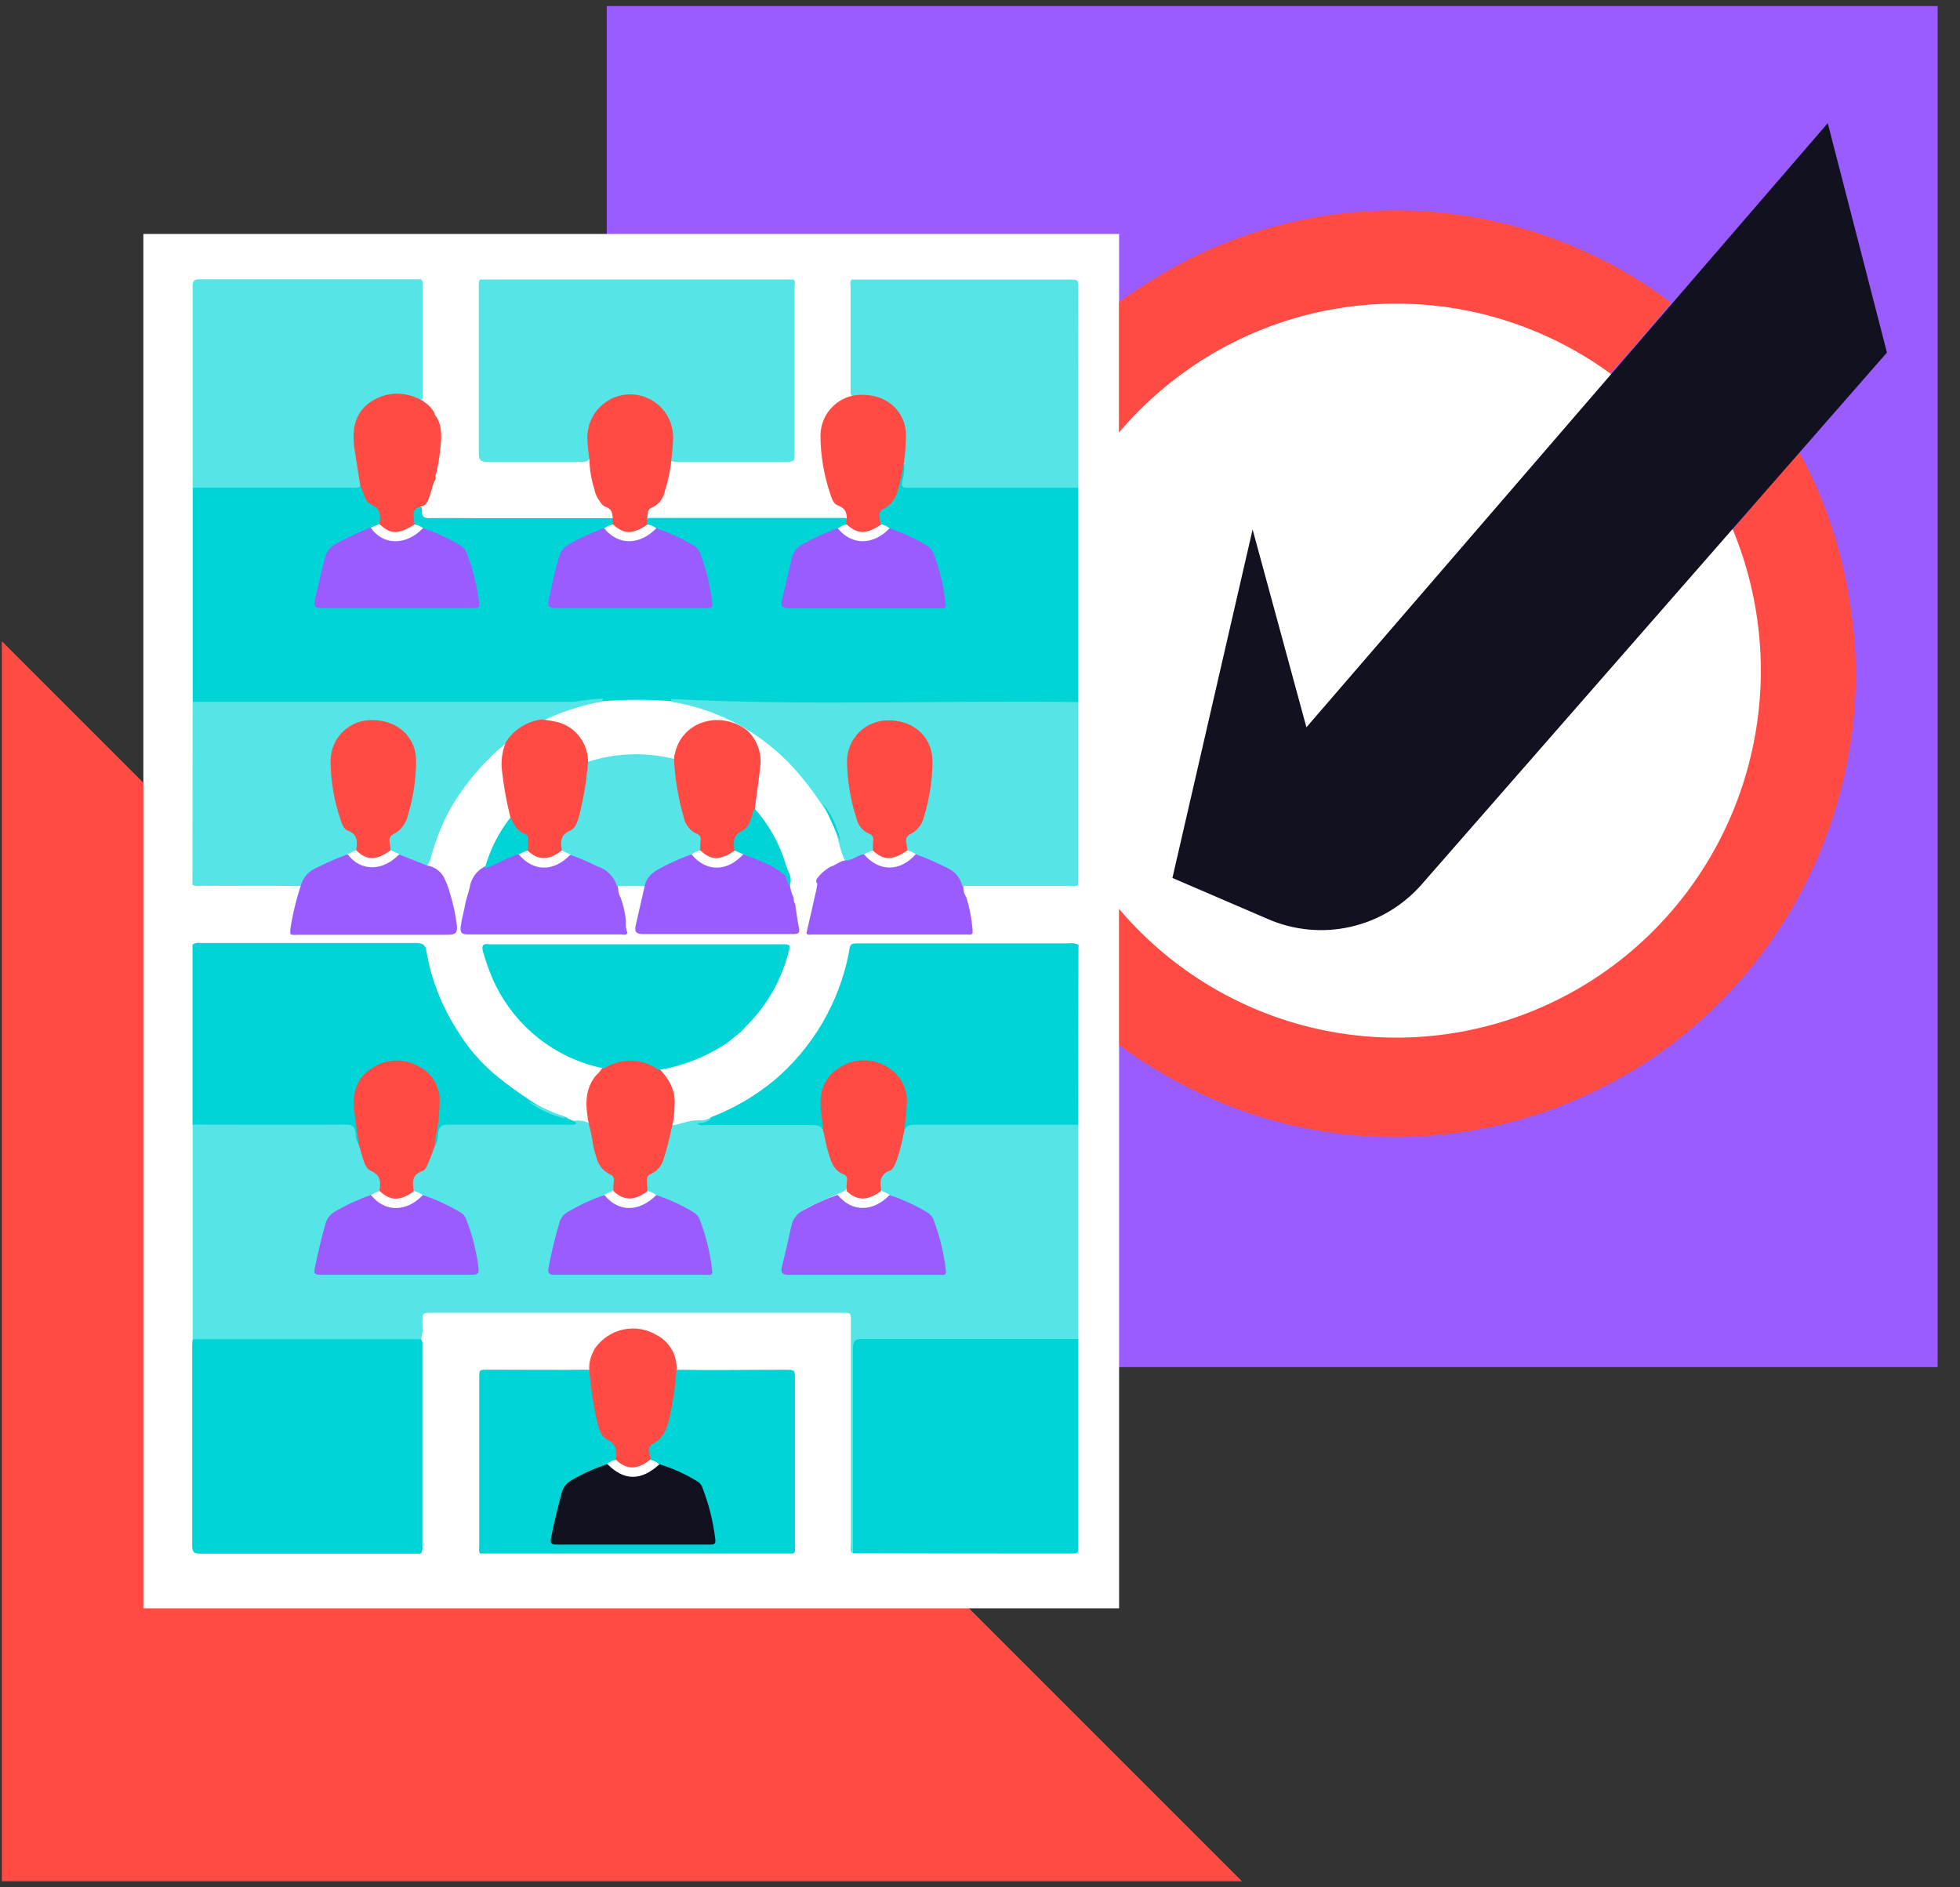<svg width="81" height="78" viewBox="0 0 81 78" fill="none" xmlns="http://www.w3.org/2000/svg">
<rect x="0" y="0" width="81" height="78" fill="#333333" stroke="none"/>
<rect x="25.076" y="0.25" width="55" height="56.25" fill="#9B5CFF"/>
<path d="M0.076 77.75H51.326L0.076 26.5V77.75Z" fill="#FF4B44"/>
<path d="M46.248 9.669H5.925V66.469H46.248V9.669Z" fill="white"/>
<path d="M44.559 20.155V27.309C44.559 27.878 44.559 28.447 44.559 29.015C44.5 29.062 44.432 29.095 44.359 29.113C44.286 29.131 44.21 29.134 44.136 29.12C39.157 29.12 34.176 29.12 29.194 29.12C28.715 29.12 28.246 28.977 27.764 28.983C26.809 28.902 25.849 28.902 24.895 28.983C24.359 28.983 23.824 29.126 23.27 29.123H8.547C8.349 29.123 8.134 29.172 7.963 29.018C7.963 27.268 7.963 25.517 7.963 23.767C7.963 22.563 7.963 21.36 7.963 20.158C8.113 20.018 8.303 20.055 8.48 20.055C10.592 20.055 12.701 20.055 14.811 20.055C15.003 20.055 15.052 20.209 15.102 20.344C15.19 20.585 15.36 20.786 15.582 20.913C15.887 21.082 15.828 21.368 15.764 21.646C15.667 21.794 15.496 21.821 15.354 21.878C14.912 22.096 14.455 22.279 14.016 22.511C13.898 22.564 13.793 22.642 13.708 22.74C13.623 22.837 13.56 22.953 13.523 23.077C13.373 23.616 13.229 24.18 13.108 24.738C13.06 24.964 13.127 25.055 13.36 25.053C15.373 25.053 17.384 25.053 19.394 25.053C19.645 25.053 19.709 24.94 19.661 24.71C19.571 24.136 19.428 23.571 19.236 23.023C19.197 22.911 19.135 22.808 19.055 22.721C18.975 22.634 18.878 22.564 18.77 22.516C18.346 22.287 17.907 22.084 17.458 21.91C17.32 21.863 17.191 21.79 17.081 21.694C17.01 21.55 16.978 21.389 16.99 21.228C17.006 20.98 17.177 20.88 17.418 20.958C17.434 21.011 17.442 21.065 17.439 21.12C17.423 21.341 17.514 21.417 17.739 21.414C18.403 21.4 19.078 21.414 19.731 21.414C21.583 21.414 23.436 21.414 25.288 21.414C25.393 21.436 25.393 21.516 25.39 21.597C25.312 21.802 25.098 21.808 24.951 21.907C24.531 22.093 24.105 22.268 23.695 22.481C23.551 22.552 23.424 22.654 23.323 22.781C23.223 22.907 23.151 23.054 23.114 23.212C22.986 23.7 22.866 24.193 22.772 24.689C22.716 24.985 22.772 25.042 23.058 25.042C25.039 25.042 27.02 25.042 29.001 25.042C29.245 25.042 29.325 24.942 29.29 24.705C29.205 24.14 29.07 23.585 28.886 23.045C28.846 22.927 28.783 22.819 28.701 22.726C28.619 22.633 28.519 22.558 28.407 22.506C27.979 22.285 27.534 22.096 27.092 21.902C26.964 21.829 26.806 21.81 26.718 21.675C26.688 21.573 26.677 21.473 26.793 21.406C29.502 21.406 32.211 21.406 34.92 21.406C35.027 21.425 35.029 21.506 35.027 21.589C34.955 21.797 34.746 21.816 34.588 21.902C34.123 22.092 33.668 22.307 33.225 22.546C33.112 22.607 33.013 22.691 32.934 22.794C32.856 22.897 32.801 23.015 32.773 23.142C32.652 23.635 32.505 24.12 32.43 24.622C32.361 25.002 32.382 25.034 32.762 25.034H37.254C37.725 25.034 38.194 25.034 38.665 25.034C38.89 25.034 38.973 24.956 38.932 24.724C38.858 24.125 38.709 23.539 38.491 22.977C38.405 22.766 38.244 22.595 38.038 22.497C37.613 22.274 37.174 22.077 36.727 21.894C36.593 21.845 36.467 21.776 36.355 21.689C36.221 21.198 36.264 21.058 36.652 20.77C36.844 20.598 36.977 20.37 37.032 20.117C37.115 19.861 37.144 19.595 37.209 19.336C37.23 19.252 37.235 19.09 37.399 19.22C37.446 19.364 37.45 19.518 37.412 19.665C37.367 20.002 37.391 20.031 37.739 20.037C37.921 20.037 38.1 20.037 38.274 20.037H44.005C44.217 20.055 44.404 20.018 44.559 20.155Z" fill="#00D4D6"/>
<path d="M44.559 46.484V53.762C44.559 54.288 44.559 54.814 44.559 55.342C44.393 55.487 44.192 55.444 44.005 55.444H35.923C35.358 55.444 35.358 55.444 35.358 56.008C35.358 58.55 35.358 61.091 35.358 63.63C35.358 63.819 35.401 64.021 35.254 64.186C35.238 64.188 35.222 64.188 35.206 64.186C35.118 64.083 35.163 63.959 35.163 63.846C35.163 60.764 35.163 57.683 35.163 54.603C35.163 54.261 35.163 54.258 34.812 54.258H17.827C17.46 54.258 17.466 54.258 17.455 54.636C17.483 54.871 17.468 55.109 17.41 55.339C17.281 55.42 17.129 55.452 16.979 55.431H8.383C8.309 55.444 8.234 55.443 8.161 55.425C8.088 55.407 8.02 55.374 7.96 55.328C7.96 53.531 7.96 51.734 7.96 49.938C7.96 48.778 7.96 47.617 7.96 46.458C8.015 46.414 8.079 46.383 8.146 46.365C8.214 46.347 8.285 46.344 8.354 46.355H14.211C14.639 46.355 14.698 46.414 14.789 46.835C14.81 46.95 14.841 47.064 14.88 47.175C14.974 47.39 15.022 47.622 15.107 47.84C15.165 48.049 15.295 48.23 15.474 48.35C15.617 48.421 15.727 48.545 15.78 48.696C15.834 48.846 15.828 49.012 15.763 49.158C15.656 49.318 15.466 49.339 15.316 49.428C14.896 49.617 14.47 49.792 14.063 50.008C13.924 50.076 13.801 50.174 13.703 50.295C13.605 50.416 13.534 50.557 13.496 50.708C13.36 51.218 13.228 51.73 13.127 52.248C13.081 52.46 13.127 52.571 13.365 52.568C15.364 52.568 17.364 52.568 19.361 52.568C19.648 52.568 19.704 52.498 19.661 52.21C19.577 51.613 19.426 51.028 19.209 50.466C19.129 50.275 18.979 50.123 18.791 50.04C18.365 49.811 17.921 49.63 17.482 49.433C17.332 49.347 17.145 49.323 17.035 49.164C16.964 49.019 16.952 48.851 17.002 48.698C17.052 48.544 17.16 48.416 17.303 48.342C17.538 48.171 17.702 47.918 17.763 47.633C17.803 47.499 17.849 47.368 17.902 47.239C17.946 47.107 17.978 46.971 17.999 46.832C18.063 46.42 18.138 46.35 18.566 46.347C19.474 46.347 20.381 46.347 21.291 46.347C22.017 46.347 22.745 46.347 23.47 46.347C23.567 46.355 23.664 46.345 23.757 46.317C23.945 46.296 24.136 46.323 24.311 46.396C24.479 46.501 24.474 46.687 24.506 46.851C24.554 47.179 24.628 47.503 24.728 47.819C24.787 48.027 24.918 48.207 25.098 48.326C25.24 48.397 25.35 48.521 25.404 48.671C25.459 48.821 25.455 48.987 25.392 49.134C25.291 49.301 25.098 49.32 24.951 49.404C24.53 49.59 24.102 49.76 23.698 49.978C23.554 50.05 23.428 50.153 23.328 50.279C23.229 50.405 23.157 50.552 23.119 50.708C22.988 51.197 22.873 51.69 22.777 52.185C22.721 52.479 22.777 52.539 23.061 52.539C25.047 52.539 27.036 52.539 29.022 52.539C29.247 52.539 29.335 52.458 29.29 52.229C29.209 51.653 29.071 51.087 28.88 50.538C28.84 50.421 28.777 50.313 28.695 50.221C28.612 50.128 28.513 50.053 28.401 49.999C27.976 49.776 27.537 49.576 27.092 49.393C26.956 49.318 26.784 49.296 26.699 49.14C26.57 48.765 26.584 48.458 27.009 48.269C27.172 48.16 27.285 47.992 27.325 47.8C27.429 47.485 27.507 47.163 27.558 46.835C27.582 46.711 27.59 46.565 27.724 46.509C28.109 46.487 28.463 46.282 28.856 46.301C29.485 46.334 30.112 46.301 30.73 46.301C31.667 46.301 32.604 46.301 33.544 46.301C33.784 46.301 33.996 46.336 34.052 46.625C34.194 46.983 34.21 47.377 34.349 47.738C34.408 47.955 34.539 48.146 34.721 48.277C34.864 48.353 34.973 48.48 35.026 48.634C35.079 48.788 35.071 48.956 35.005 49.105C34.903 49.269 34.711 49.288 34.566 49.374C34.143 49.56 33.715 49.727 33.311 49.946C33.166 50.016 33.038 50.119 32.939 50.246C32.84 50.374 32.771 50.523 32.738 50.681C32.628 51.164 32.492 51.641 32.406 52.129C32.35 52.468 32.374 52.506 32.719 52.506H37.851C38.118 52.506 38.407 52.506 38.686 52.506C38.884 52.506 38.954 52.423 38.927 52.237C38.852 51.605 38.696 50.985 38.464 50.393C38.367 50.186 38.193 50.025 37.979 49.946C37.57 49.735 37.15 49.545 36.721 49.377C36.569 49.325 36.434 49.232 36.333 49.107C36.264 48.95 36.259 48.773 36.317 48.611C36.375 48.45 36.493 48.318 36.646 48.242C36.959 48.059 36.991 47.67 37.09 47.347C37.129 47.071 37.198 46.8 37.297 46.538C37.393 46.304 37.599 46.293 37.808 46.291H39.893C41.275 46.291 42.656 46.291 44.037 46.291C44.133 46.281 44.23 46.294 44.32 46.327C44.41 46.361 44.492 46.415 44.559 46.484Z" fill="#56E5E6"/>
<path d="M71.508 22.012C72.445 20.896 73.382 19.783 74.372 18.71C75.405 20.602 76.101 22.661 76.431 24.794C76.616 25.855 76.706 26.932 76.698 28.01C76.655 31.906 75.437 35.697 73.205 38.881C71.397 41.481 68.968 43.581 66.141 44.986C63.648 46.237 60.912 46.921 58.127 46.99C55.343 47.06 52.577 46.513 50.026 45.388C48.693 44.796 47.428 44.059 46.254 43.191V37.565L46.599 37.886C46.701 37.945 46.746 38.053 46.824 38.134C47.067 38.349 47.298 38.576 47.517 38.816C47.602 38.934 47.709 39.034 47.833 39.11C48.048 39.237 48.243 39.394 48.414 39.576C48.54 39.643 48.652 39.735 48.743 39.846C49.101 40.132 49.483 40.387 49.884 40.608C50.011 40.65 50.127 40.722 50.221 40.819L50.665 41.056C50.809 41.095 50.943 41.163 51.059 41.255C51.147 41.296 51.254 41.301 51.327 41.393C51.364 41.434 51.409 41.467 51.46 41.488C51.511 41.509 51.566 41.519 51.621 41.517C51.897 41.609 52.166 41.722 52.424 41.856C52.52 41.922 52.632 41.958 52.748 41.962C53.109 42.08 53.481 42.172 53.843 42.293C54.022 42.31 54.196 42.36 54.357 42.441C54.429 42.509 54.517 42.49 54.603 42.487C55.501 42.645 56.407 42.747 57.318 42.794H58.091C58.983 42.749 59.871 42.646 60.749 42.487C60.852 42.495 60.955 42.471 61.044 42.417C61.215 42.365 61.388 42.322 61.563 42.288C61.843 42.183 62.129 42.098 62.42 42.032L62.556 41.945C62.797 41.875 63.019 41.754 63.266 41.697C63.41 41.613 63.565 41.548 63.726 41.503L64.098 41.309C64.272 41.214 64.45 41.13 64.634 41.056L64.867 40.91L65.196 40.732C65.298 40.644 65.416 40.577 65.544 40.536L65.643 40.452L66.213 40.075L66.481 39.875C66.582 39.829 66.644 39.719 66.748 39.695L67.048 39.425C67.195 39.342 67.286 39.185 67.439 39.104L67.495 39.048C67.659 38.932 67.779 38.778 67.94 38.651L68.073 38.517C68.18 38.366 68.314 38.237 68.47 38.139C68.579 37.929 68.794 37.808 68.919 37.6L68.978 37.541C69.064 37.393 69.211 37.296 69.299 37.15L69.361 37.077C69.487 36.94 69.567 36.77 69.69 36.63L69.878 36.376C69.974 36.25 70.063 36.119 70.145 35.983L70.413 35.592C70.496 35.498 70.528 35.371 70.603 35.274C70.71 35.077 70.817 34.883 70.927 34.689C70.978 34.608 70.978 34.498 71.064 34.436C71.088 34.34 71.127 34.249 71.181 34.166L71.248 34.026C71.305 33.948 71.31 33.845 71.379 33.778C71.471 33.492 71.577 33.211 71.698 32.937C71.718 32.808 71.766 32.685 71.837 32.576C71.955 32.134 72.105 31.697 72.217 31.252C72.217 31.15 72.199 31.039 72.284 30.956C72.468 30.008 72.591 29.049 72.651 28.085V27.306C72.592 26.343 72.469 25.385 72.284 24.438C72.201 24.352 72.223 24.241 72.217 24.139C72.094 23.689 71.95 23.247 71.826 22.791C71.76 22.688 71.716 22.571 71.698 22.449C71.658 22.317 71.495 22.195 71.508 22.012Z" fill="#FF4B44"/>
<path d="M69.058 12.513C68.218 13.532 67.361 14.532 66.475 15.511C66.395 15.511 66.341 15.47 66.282 15.43L66.015 15.238C65.924 15.149 65.795 15.123 65.699 15.042L65.509 14.915C65.415 14.826 65.276 14.807 65.19 14.707C65.081 14.651 64.971 14.589 64.861 14.527L64.727 14.457C64.62 14.354 64.46 14.33 64.35 14.246C64.263 14.201 64.174 14.162 64.082 14.131L63.683 13.934C63.592 13.864 63.466 13.866 63.378 13.794L63.049 13.678L62.901 13.608C62.776 13.57 62.653 13.526 62.532 13.476C62.465 13.457 62.385 13.476 62.334 13.414C62.128 13.333 61.903 13.306 61.7 13.211C61.531 13.152 61.352 13.133 61.164 13.085L60.985 13.017C60.883 12.947 60.752 13.036 60.653 12.95C59.781 12.786 58.899 12.683 58.013 12.643H57.24C56.353 12.682 55.47 12.784 54.598 12.947C54.499 13.042 54.362 12.947 54.255 13.017C54.213 13.011 54.171 13.015 54.13 13.027C54.09 13.04 54.053 13.062 54.022 13.09C53.87 13.133 53.72 13.179 53.562 13.209C53.267 13.322 52.957 13.381 52.66 13.478C52.502 13.512 52.352 13.575 52.218 13.664C51.988 13.766 51.753 13.856 51.514 13.934C51.43 13.985 51.34 14.027 51.246 14.058C51.043 14.19 50.826 14.298 50.598 14.381C50.493 14.462 50.377 14.527 50.253 14.575L50.151 14.645C50.042 14.72 49.925 14.784 49.803 14.834L49.506 15.039C49.292 15.197 49.069 15.344 48.84 15.478L48.671 15.618C48.575 15.672 48.508 15.769 48.403 15.805C48.286 15.873 48.183 15.965 48.101 16.074C48.022 16.172 47.932 16.261 47.833 16.338C47.731 16.395 47.644 16.475 47.579 16.573C47.252 16.904 46.926 17.238 46.591 17.565L46.248 17.915V12.478C47.191 11.807 48.18 11.205 49.209 10.678C51.786 9.397 54.617 8.719 57.491 8.694C60.365 8.669 63.208 9.298 65.806 10.535C66.957 11.076 68.047 11.739 69.058 12.513Z" fill="#FF4B44"/>
<path d="M72.769 27.718C72.767 30.96 71.735 34.116 69.823 36.724C67.911 39.332 65.22 41.254 62.143 42.21C59.067 43.165 55.768 43.103 52.729 42.033C49.691 40.963 47.072 38.941 45.258 36.263L45.343 19.05C47.176 16.399 49.801 14.407 52.835 13.363C55.87 12.319 59.157 12.278 62.217 13.245C65.277 14.212 67.95 16.137 69.848 18.741C71.746 21.344 72.769 24.489 72.769 27.718Z" fill="white"/>
<path d="M19.84 11.551H32.786C32.893 11.621 32.84 11.729 32.84 11.821C32.84 14.114 32.84 16.408 32.84 18.705C32.84 19.074 32.84 19.085 32.46 19.085H28.024C27.939 19.094 27.852 19.087 27.77 19.063C27.638 18.977 27.652 18.845 27.673 18.716C27.705 18.46 27.714 18.202 27.7 17.945C27.69 17.697 27.624 17.456 27.509 17.237C27.394 17.018 27.231 16.829 27.034 16.682C26.836 16.535 26.608 16.434 26.367 16.387C26.125 16.34 25.877 16.348 25.639 16.411C24.688 16.68 24.236 17.381 24.364 18.39C24.391 18.613 24.493 18.856 24.282 19.055C24.157 19.092 24.027 19.102 23.899 19.085C22.638 19.085 21.377 19.085 20.113 19.085C19.886 19.085 19.787 19.02 19.787 18.772C19.787 16.424 19.787 14.077 19.787 11.729C19.803 11.672 19.79 11.605 19.84 11.551Z" fill="#56E5E6"/>
<path d="M7.96 55.347H17.397C17.482 55.447 17.456 55.571 17.456 55.687C17.456 58.415 17.456 61.142 17.456 63.868C17.476 63.986 17.454 64.107 17.394 64.21C14.356 64.21 11.315 64.21 8.276 64.21C8.009 64.21 7.942 64.145 7.942 63.876C7.942 61.118 7.942 58.358 7.942 55.598C7.947 55.52 7.947 55.423 7.96 55.347Z" fill="#00D4D6"/>
<path d="M35.252 64.194C35.252 61.372 35.252 58.552 35.252 55.73C35.252 55.415 35.34 55.339 35.645 55.339C38.616 55.339 41.59 55.339 44.565 55.339C44.565 56.911 44.565 58.485 44.565 60.059C44.565 61.353 44.565 62.644 44.565 63.938C44.565 64.081 44.589 64.207 44.364 64.207C41.33 64.207 38.301 64.203 35.278 64.194H35.252Z" fill="#00D4D6"/>
<path d="M14.832 47.32C14.739 47.167 14.692 46.99 14.695 46.811C14.66 46.566 14.558 46.477 14.299 46.477C12.184 46.49 10.072 46.477 7.957 46.477C7.957 43.997 7.957 41.516 7.957 39.034C8.059 38.971 8.18 38.949 8.297 38.972C11.26 38.972 14.225 38.972 17.192 38.972C17.46 38.972 17.583 39.037 17.621 39.312C17.816 40.45 18.235 41.538 18.852 42.511C19.301 43.27 19.88 43.943 20.563 44.498C20.967 44.832 21.395 45.129 21.826 45.423C22.303 45.754 22.829 46.006 23.384 46.169C23.513 46.282 23.706 46.288 23.829 46.414C23.724 46.528 23.588 46.479 23.465 46.479C21.81 46.479 20.159 46.479 18.504 46.479C18.221 46.479 18.127 46.593 18.111 46.846C18.11 47.035 18.062 47.22 17.971 47.385C17.859 47.25 17.91 47.102 17.931 46.954C18.023 46.479 18.075 45.998 18.087 45.514C18.078 45.267 18.014 45.024 17.899 44.805C17.785 44.585 17.623 44.395 17.426 44.246C17.229 44.098 17.001 43.996 16.759 43.949C16.518 43.901 16.269 43.908 16.031 43.97C15.051 44.239 14.607 44.935 14.748 45.997C14.789 46.307 14.834 46.614 14.888 46.921C14.91 46.988 14.917 47.058 14.907 47.128C14.897 47.197 14.871 47.263 14.832 47.32Z" fill="#00D4D6"/>
<path d="M44.559 46.484C42.313 46.484 40.067 46.484 37.821 46.484C37.602 46.484 37.433 46.509 37.361 46.754C37.323 46.695 37.298 46.629 37.289 46.559C37.281 46.489 37.288 46.419 37.31 46.352C37.348 46.15 37.34 45.945 37.361 45.743C37.514 44.296 35.996 43.606 34.938 44.107C34.619 44.26 34.356 44.511 34.188 44.825C34.021 45.139 33.957 45.498 34.007 45.851C34.031 46.053 34.058 46.255 34.093 46.458C34.114 46.518 34.119 46.583 34.11 46.647C34.1 46.71 34.075 46.77 34.036 46.821C33.988 46.506 33.769 46.492 33.514 46.495C32.074 46.495 30.631 46.495 29.191 46.495C29.068 46.495 28.923 46.544 28.827 46.431L28.856 46.398C29.028 46.312 29.234 46.309 29.392 46.169C30.331 45.807 31.206 45.297 31.986 44.657C33.584 43.305 34.676 41.444 35.08 39.382C35.136 38.988 35.136 38.988 35.551 38.988H44.166C44.304 38.961 44.446 38.983 44.57 39.05C44.565 41.519 44.561 43.997 44.559 46.484Z" fill="#00D4D6"/>
<path d="M44.559 20.155H37.623C37.246 20.155 37.24 20.155 37.315 19.772C37.366 19.574 37.382 19.369 37.364 19.166C37.329 19.124 37.306 19.074 37.297 19.021C37.287 18.968 37.29 18.913 37.307 18.861C37.343 18.638 37.36 18.413 37.358 18.187C37.383 17.94 37.353 17.691 37.27 17.457C37.187 17.223 37.053 17.011 36.878 16.836C36.703 16.661 36.491 16.528 36.258 16.446C36.026 16.364 35.778 16.335 35.532 16.363C35.404 16.363 35.227 16.481 35.152 16.257C35.152 14.802 35.152 13.349 35.152 11.893C35.152 11.78 35.104 11.656 35.195 11.554H44.297C44.444 11.554 44.565 11.554 44.565 11.761C44.559 14.557 44.557 17.355 44.559 20.155Z" fill="#56E5E6"/>
<path d="M14.891 20.08C14.792 20.203 14.652 20.152 14.532 20.152H7.96C7.96 17.931 7.96 15.711 7.96 13.492C7.96 12.953 7.96 12.392 7.96 11.842C7.96 11.6 8.022 11.54 8.263 11.543C11.311 11.543 14.361 11.543 17.412 11.543C17.462 11.613 17.484 11.7 17.474 11.786C17.474 13.338 17.474 14.891 17.474 16.441C17.367 16.651 17.206 16.53 17.091 16.481C16.838 16.375 16.563 16.331 16.29 16.354C16.017 16.376 15.752 16.464 15.52 16.61C15.287 16.737 15.093 16.924 14.957 17.152C14.821 17.38 14.748 17.641 14.746 17.907C14.753 18.5 14.82 19.09 14.944 19.67C14.939 19.81 15 19.95 14.891 20.08Z" fill="#56E5E6"/>
<path d="M32.786 64.205H19.84C19.771 64.108 19.805 63.997 19.805 63.892C19.805 61.579 19.805 59.266 19.805 56.951C19.805 56.606 19.805 56.609 20.156 56.606C21.546 56.606 22.935 56.622 24.324 56.606C24.506 56.66 24.471 56.819 24.487 56.951C24.543 57.574 24.649 58.19 24.806 58.795C24.878 59.112 25.07 59.389 25.341 59.566C25.631 59.744 25.609 60.029 25.531 60.315C25.422 60.471 25.229 60.496 25.084 60.585C24.589 60.76 24.111 60.982 23.658 61.248C23.489 61.344 23.362 61.501 23.304 61.687C23.138 62.245 23 62.81 22.892 63.383C22.836 63.687 22.868 63.728 23.16 63.728C25.162 63.728 27.175 63.728 29.164 63.728C29.405 63.728 29.459 63.639 29.432 63.42C29.34 62.801 29.183 62.194 28.963 61.609C28.88 61.407 28.724 61.244 28.527 61.153C28.11 60.934 27.679 60.743 27.237 60.582C27.089 60.488 26.905 60.455 26.79 60.312C26.719 60.165 26.709 59.995 26.762 59.841C26.814 59.686 26.925 59.558 27.071 59.485C27.277 59.361 27.427 59.161 27.488 58.927C27.671 58.286 27.793 57.629 27.85 56.965C27.868 56.833 27.831 56.673 28.005 56.609C29.477 56.636 30.95 56.609 32.425 56.609C32.855 56.609 32.855 56.609 32.855 57.035C32.855 59.326 32.855 61.617 32.855 63.908C32.842 64.005 32.896 64.124 32.786 64.205Z" fill="#00D4D6"/>
<path d="M7.96 29.007H23.518C23.987 29.007 24.442 28.864 24.913 28.88C24.913 29.039 24.766 29.015 24.672 29.034C23.907 29.189 23.164 29.437 22.458 29.773C22.271 29.846 22.079 29.904 21.883 29.948C21.519 30.099 21.203 30.348 20.97 30.667C20.036 31.428 19.244 32.35 18.63 33.39C18.278 34.031 18.003 34.712 17.811 35.42C17.797 35.549 17.74 35.67 17.651 35.765C17.479 35.84 17.346 35.73 17.204 35.667C16.96 35.56 16.716 35.455 16.473 35.355C16.309 35.307 16.165 35.208 16.061 35.072C15.978 34.751 16.002 34.481 16.344 34.312C16.446 34.25 16.534 34.169 16.603 34.072C16.672 33.975 16.72 33.865 16.746 33.748C16.994 32.978 17.115 32.172 17.105 31.363C17.064 30.074 15.694 29.611 14.8 29.967C13.973 30.295 13.643 30.918 13.769 31.924C13.829 32.425 13.913 32.924 14.023 33.417C14.051 33.615 14.12 33.805 14.226 33.974C14.332 34.143 14.473 34.288 14.639 34.398C14.891 34.552 14.877 34.808 14.816 35.064C14.727 35.228 14.548 35.277 14.406 35.349C13.946 35.523 13.498 35.73 13.068 35.969C12.85 36.063 12.674 36.235 12.575 36.452C12.561 36.505 12.529 36.551 12.485 36.582C12.44 36.613 12.386 36.627 12.332 36.622C10.993 36.589 9.641 36.622 8.295 36.606C8.18 36.626 8.061 36.614 7.952 36.571L7.96 29.007Z" fill="#56E5E6"/>
<path d="M27.735 28.888C33.34 29.177 38.951 28.939 44.556 29.015C44.556 31.531 44.556 34.053 44.556 36.581C44.448 36.626 44.329 36.639 44.214 36.616H39.875C39.822 36.628 39.767 36.619 39.72 36.592C39.673 36.564 39.639 36.52 39.623 36.468C39.554 36.322 39.456 36.191 39.336 36.084C39.215 35.977 39.074 35.896 38.922 35.845C38.552 35.675 38.183 35.506 37.808 35.352C37.678 35.315 37.56 35.246 37.463 35.153C37.294 34.67 37.315 34.589 37.701 34.312C37.942 34.127 38.106 33.857 38.159 33.557C38.311 32.897 38.408 32.225 38.448 31.549C38.501 30.511 37.701 29.861 36.753 29.864C36.531 29.856 36.309 29.894 36.101 29.977C35.894 30.06 35.706 30.186 35.55 30.346C35.394 30.506 35.272 30.697 35.193 30.907C35.114 31.116 35.079 31.341 35.091 31.565C35.122 32.297 35.246 33.021 35.46 33.721C35.513 33.943 35.639 34.14 35.816 34.282C36.205 34.551 36.239 34.673 36.124 35.15C36.004 35.247 35.867 35.32 35.72 35.365C35.559 35.419 35.412 35.506 35.254 35.57C35.203 35.601 35.145 35.617 35.086 35.617C35.026 35.617 34.968 35.601 34.917 35.57C34.809 35.328 34.724 35.075 34.665 34.816C34.543 34.267 34.313 33.749 33.991 33.29C33.616 32.719 33.197 32.178 32.738 31.673C31.479 30.322 29.83 29.405 28.024 29.053C27.925 29.028 27.756 29.069 27.735 28.888Z" fill="#56E5E6"/>
<path d="M34.96 35.56C35.227 35.56 35.436 35.339 35.699 35.306C35.781 35.326 35.857 35.368 35.918 35.428C36.44 35.862 36.885 35.886 37.463 35.525C37.575 35.427 37.705 35.352 37.846 35.304C38.332 35.48 38.806 35.69 39.264 35.932C39.388 36.004 39.496 36.1 39.582 36.215C39.668 36.33 39.73 36.461 39.765 36.6C39.776 36.604 39.787 36.611 39.794 36.621C39.802 36.63 39.807 36.642 39.808 36.654C39.81 36.813 39.856 36.968 39.941 37.102C40.071 37.529 40.155 37.969 40.193 38.414V38.573C40.129 38.657 40.035 38.622 39.955 38.622C37.813 38.622 35.691 38.622 33.557 38.622C33.479 38.622 33.383 38.668 33.327 38.568C33.458 37.991 33.594 37.414 33.723 36.835C33.747 36.732 33.761 36.627 33.779 36.525C33.75 36.498 33.732 36.46 33.73 36.42C33.727 36.38 33.74 36.34 33.766 36.309C33.881 36.15 34.023 36.013 34.186 35.905C34.233 35.867 34.286 35.836 34.341 35.813C34.561 35.746 34.716 35.573 34.96 35.56Z" fill="#9B5CFF"/>
<path d="M25.547 36.719C25.549 36.856 25.585 36.99 25.652 37.11C25.767 37.423 25.84 37.75 25.869 38.083C25.848 38.246 25.87 38.413 25.933 38.565C25.863 38.67 25.756 38.619 25.665 38.619C23.558 38.619 21.452 38.619 19.345 38.619C19.077 38.619 19.01 38.546 19.04 38.293C19.083 37.961 19.182 37.643 19.235 37.314C19.281 37.096 19.366 36.886 19.412 36.667C19.44 36.493 19.507 36.327 19.608 36.182C19.709 36.037 19.842 35.917 19.995 35.832C20.368 35.676 20.726 35.487 21.096 35.328C21.194 35.264 21.311 35.235 21.428 35.244C21.489 35.266 21.543 35.303 21.586 35.352C22.076 35.942 22.865 35.81 23.352 35.398C23.412 35.336 23.481 35.285 23.558 35.247C23.651 35.232 23.745 35.249 23.826 35.295C24.233 35.46 24.629 35.659 25.015 35.859C25.146 35.921 25.261 36.014 25.349 36.13C25.438 36.246 25.497 36.381 25.523 36.525C25.555 36.595 25.51 36.659 25.547 36.719Z" fill="#9B5CFF"/>
<path d="M12.433 36.597C12.478 36.428 12.563 36.272 12.681 36.142C12.799 36.013 12.946 35.914 13.11 35.853C13.512 35.645 13.928 35.465 14.355 35.314C14.407 35.325 14.456 35.349 14.496 35.384C15.112 35.88 15.5 35.907 16.172 35.498C16.268 35.413 16.381 35.352 16.504 35.317L17.642 35.77C17.81 35.793 17.969 35.861 18.103 35.968C18.236 36.074 18.338 36.214 18.399 36.374C18.468 36.519 18.524 36.669 18.568 36.824C18.708 37.263 18.81 37.714 18.873 38.172C18.922 38.552 18.857 38.633 18.485 38.633H12.307C12.202 38.633 12.093 38.667 11.996 38.595V38.422C12.089 37.802 12.235 37.192 12.433 36.597Z" fill="#9B5CFF"/>
<path d="M14.891 20.079C14.81 19.559 14.722 19.042 14.644 18.524C14.476 17.362 14.912 16.621 15.961 16.319C16.455 16.208 16.973 16.286 17.412 16.538C17.433 16.54 17.453 16.547 17.471 16.559C17.489 16.571 17.503 16.587 17.514 16.605C17.703 16.718 17.857 16.881 17.961 17.077C17.961 17.122 17.961 17.163 18.009 17.187C18.304 17.629 18.242 18.122 18.189 18.605C18.156 18.931 18.101 19.254 18.025 19.573C17.948 19.667 18.071 19.818 17.937 19.896L17.768 20.465C17.701 20.662 17.656 20.875 17.412 20.931C16.922 21.031 17.131 21.398 17.129 21.683C16.781 22.203 15.945 22.193 15.678 21.664C15.734 21.327 15.753 21.042 15.346 20.856C15.054 20.729 15.041 20.344 14.891 20.079Z" fill="#FF4B44"/>
<path d="M24.357 19.018C24.327 18.705 24.276 18.398 24.271 18.085C24.271 17.611 24.458 17.156 24.791 16.821C25.124 16.486 25.575 16.298 26.046 16.298C26.517 16.298 26.968 16.486 27.301 16.821C27.634 17.156 27.82 17.611 27.82 18.085C27.82 18.395 27.77 18.705 27.746 19.018C27.699 19.451 27.61 19.878 27.478 20.293C27.451 20.442 27.388 20.583 27.295 20.702C27.201 20.821 27.081 20.916 26.942 20.977C26.72 21.058 26.785 21.271 26.747 21.438V21.675C26.391 22.185 25.575 22.182 25.318 21.675V21.444C25.318 21.217 25.283 21.026 25.023 20.945C24.905 20.907 24.83 20.78 24.756 20.675C24.658 20.541 24.592 20.386 24.563 20.223C24.441 19.832 24.372 19.427 24.357 19.018Z" fill="#FF4B44"/>
<path d="M25.346 49.223C25.346 49.083 25.346 48.954 25.37 48.805C25.382 48.749 25.372 48.69 25.343 48.64C25.314 48.59 25.267 48.553 25.213 48.536C25.072 48.469 24.948 48.371 24.85 48.249C24.753 48.127 24.683 47.985 24.648 47.832C24.485 47.406 24.482 46.946 24.345 46.511C24.209 45.808 24.118 45.11 24.597 44.484L24.79 44.282C24.838 44.197 24.908 44.126 24.993 44.078C25.326 43.854 25.719 43.74 26.119 43.753C26.519 43.765 26.905 43.903 27.223 44.148C27.368 44.292 27.497 44.452 27.608 44.625C27.819 44.95 27.914 45.338 27.876 45.724C27.875 46.033 27.834 46.34 27.753 46.638C27.668 47.056 27.562 47.469 27.434 47.875C27.399 48.016 27.332 48.147 27.239 48.259C27.147 48.37 27.03 48.459 26.899 48.52C26.728 48.584 26.725 48.714 26.738 48.862C26.752 49.01 26.752 49.099 26.76 49.218C26.583 49.557 26.265 49.606 25.941 49.592C25.684 49.59 25.424 49.536 25.346 49.223Z" fill="#FF4B44"/>
<path d="M17.484 21.826C18.02 22.009 18.535 22.247 19.021 22.538C19.145 22.606 19.24 22.719 19.288 22.853C19.547 23.525 19.72 24.227 19.805 24.942C19.829 25.131 19.719 25.131 19.593 25.131H18.729C16.933 25.131 15.136 25.131 13.34 25.131C13.072 25.131 12.933 25.112 13.016 24.764C13.15 24.187 13.284 23.616 13.434 23.042C13.464 22.916 13.521 22.799 13.602 22.698C13.682 22.597 13.784 22.516 13.9 22.46C14.363 22.213 14.839 21.992 15.326 21.799C15.404 21.834 15.476 21.881 15.538 21.939C15.743 22.132 16.007 22.248 16.286 22.269C16.565 22.29 16.843 22.215 17.075 22.055C17.194 21.951 17.334 21.873 17.484 21.826Z" fill="#9B5CFF"/>
<path d="M36.764 21.834C37.31 22.019 37.836 22.262 38.33 22.559C38.457 22.645 38.552 22.771 38.598 22.918C38.845 23.576 39.007 24.264 39.08 24.964C39.112 25.198 38.954 25.142 38.839 25.142C37.91 25.142 36.978 25.142 36.047 25.142C34.904 25.142 33.758 25.142 32.615 25.142C32.347 25.142 32.243 25.08 32.315 24.797C32.457 24.233 32.583 23.667 32.711 23.101C32.738 22.969 32.795 22.845 32.876 22.738C32.958 22.631 33.063 22.544 33.182 22.484C33.641 22.229 34.119 22.013 34.612 21.837C34.695 21.859 34.77 21.904 34.829 21.966C35.394 22.459 36.001 22.3 36.459 22.004C36.558 21.934 36.633 21.829 36.764 21.834Z" fill="#9B5CFF"/>
<path d="M27.124 21.834C27.659 22.019 28.175 22.256 28.664 22.543C28.787 22.614 28.882 22.727 28.931 22.861C29.185 23.525 29.355 24.217 29.437 24.923C29.467 25.171 29.317 25.131 29.183 25.131H25.773C24.83 25.131 23.899 25.131 22.946 25.131C22.665 25.131 22.619 25.028 22.678 24.788C22.804 24.187 22.932 23.589 23.109 23.001C23.162 22.801 23.291 22.63 23.468 22.524C23.948 22.243 24.453 22.01 24.977 21.826C25.051 21.841 25.117 21.878 25.168 21.934C25.684 22.419 26.327 22.328 26.833 21.993C26.918 21.934 26.993 21.834 27.124 21.834Z" fill="#9B5CFF"/>
<path d="M17.484 21.826C16.783 22.559 15.822 22.549 15.321 21.805L15.68 21.656C16.132 22.093 16.464 22.096 17.131 21.675C17.26 21.694 17.381 21.746 17.484 21.826Z" fill="white"/>
<path d="M27.125 21.834C26.423 22.546 25.548 22.546 24.967 21.834C25.077 21.754 25.203 21.7 25.336 21.675C25.791 22.093 26.14 22.093 26.766 21.675C26.897 21.698 27.02 21.752 27.125 21.834Z" fill="white"/>
<path d="M36.764 49.39C37.312 49.573 37.838 49.815 38.333 50.113C38.462 50.194 38.558 50.321 38.601 50.468C38.846 51.124 39.009 51.808 39.088 52.504C39.12 52.741 38.965 52.684 38.852 52.687H36.146C34.968 52.687 33.79 52.687 32.612 52.687C32.345 52.687 32.243 52.628 32.315 52.344C32.455 51.789 32.583 51.234 32.701 50.676C32.729 50.533 32.789 50.398 32.877 50.283C32.966 50.167 33.079 50.074 33.209 50.01C33.658 49.761 34.128 49.551 34.612 49.382C34.695 49.406 34.77 49.451 34.829 49.514C35.391 50.005 35.996 49.851 36.459 49.552C36.556 49.493 36.631 49.39 36.764 49.39Z" fill="#9B5CFF"/>
<path d="M17.477 49.39C18.023 49.575 18.548 49.818 19.043 50.115C19.145 50.176 19.224 50.272 19.265 50.385C19.52 51.037 19.692 51.719 19.776 52.415C19.8 52.63 19.736 52.684 19.522 52.684C17.423 52.684 15.325 52.684 13.228 52.684C13.003 52.684 12.96 52.622 13.009 52.415C13.132 51.8 13.276 51.196 13.445 50.595C13.474 50.481 13.526 50.374 13.599 50.281C13.671 50.188 13.762 50.112 13.865 50.056C14.329 49.789 14.816 49.567 15.322 49.393C15.414 49.418 15.497 49.468 15.562 49.538C15.769 49.717 16.027 49.822 16.298 49.838C16.57 49.854 16.839 49.78 17.064 49.627C17.201 49.541 17.316 49.414 17.477 49.39Z" fill="#9B5CFF"/>
<path d="M27.121 49.39C27.668 49.573 28.194 49.816 28.687 50.115C28.798 50.185 28.881 50.29 28.923 50.414C29.181 51.088 29.352 51.792 29.431 52.509C29.464 52.749 29.306 52.684 29.196 52.684C27.943 52.684 26.693 52.684 25.448 52.684C24.605 52.684 23.759 52.684 22.913 52.684C22.696 52.684 22.627 52.617 22.667 52.415C22.784 51.768 22.938 51.129 23.127 50.501C23.178 50.334 23.288 50.193 23.438 50.105C23.924 49.812 24.44 49.573 24.977 49.39C25.078 49.422 25.17 49.479 25.245 49.555C25.455 49.728 25.716 49.827 25.988 49.836C26.259 49.844 26.526 49.763 26.747 49.603C26.859 49.522 26.953 49.404 27.121 49.39Z" fill="#9B5CFF"/>
<path d="M34.036 46.797C34.001 46.528 33.969 46.258 33.934 45.97C33.843 45.209 34.004 44.552 34.689 44.123C35.011 43.912 35.389 43.806 35.773 43.822C36.157 43.836 36.526 43.971 36.831 44.207C37.056 44.373 37.234 44.596 37.347 44.853C37.459 45.111 37.502 45.394 37.471 45.673C37.455 46.026 37.404 46.379 37.369 46.73C37.297 47.14 37.194 47.545 37.064 47.94C36.991 48.107 36.935 48.32 36.769 48.382C36.338 48.544 36.37 48.87 36.416 49.218C36.25 49.557 35.929 49.592 35.613 49.59C35.482 49.609 35.349 49.584 35.235 49.517C35.12 49.45 35.032 49.347 34.984 49.223C34.984 49.072 34.984 48.924 35.002 48.773C35.014 48.726 35.007 48.677 34.985 48.635C34.962 48.592 34.924 48.56 34.879 48.544C34.467 48.388 34.344 48.021 34.234 47.644C34.151 47.371 34.1 47.088 34.036 46.797Z" fill="#FF4B44"/>
<path d="M14.832 47.32C14.765 46.821 14.682 46.323 14.634 45.819C14.572 45.145 14.749 44.552 15.346 44.164C15.628 43.964 15.96 43.848 16.305 43.831C16.649 43.814 16.992 43.895 17.292 44.067C17.55 44.19 17.768 44.383 17.923 44.624C18.078 44.866 18.164 45.146 18.17 45.433C18.168 45.96 18.113 46.486 18.007 47.002C17.991 47.131 17.977 47.258 17.961 47.385C17.875 47.614 17.795 47.846 17.693 48.072C17.643 48.202 17.578 48.358 17.453 48.398C17.016 48.547 17.038 48.87 17.102 49.22C16.933 49.587 16.599 49.603 16.269 49.603C16.142 49.621 16.012 49.593 15.904 49.522C15.796 49.452 15.716 49.345 15.68 49.22C15.734 48.873 15.753 48.574 15.33 48.39C15.078 48.282 15.027 47.945 14.936 47.684C14.907 47.565 14.869 47.441 14.832 47.32Z" fill="#FF4B44"/>
<path d="M34.983 49.223C35.428 49.636 35.845 49.636 36.41 49.223C36.539 49.25 36.661 49.307 36.766 49.388C36.073 50.099 35.197 50.099 34.625 49.388C34.732 49.31 34.854 49.254 34.983 49.223Z" fill="white"/>
<path d="M15.691 49.223C16.128 49.644 16.559 49.644 17.113 49.223C17.243 49.257 17.365 49.314 17.474 49.393C16.791 50.105 15.911 50.105 15.333 49.393C15.441 49.315 15.563 49.258 15.691 49.223Z" fill="white"/>
<path d="M27.122 49.39C26.412 50.105 25.553 50.102 24.98 49.39C25.089 49.309 25.214 49.252 25.347 49.223C25.791 49.636 26.217 49.636 26.771 49.223C26.897 49.257 27.016 49.313 27.122 49.39Z" fill="white"/>
<path d="M23.235 46.099L23.366 46.229C22.808 46.102 22.282 45.859 21.824 45.514C22.204 45.681 22.582 45.854 22.962 46.018C23.051 46.051 23.142 46.078 23.235 46.099Z" fill="#56E5E6"/>
<path d="M28.827 46.417C29.005 46.314 29.201 46.248 29.405 46.223C29.245 46.362 29.038 46.431 28.827 46.417Z" fill="#56E5E6"/>
<path d="M27.252 60.517C27.819 60.686 28.359 60.933 28.858 61.25C28.95 61.316 29.015 61.411 29.043 61.52C29.301 62.193 29.474 62.895 29.56 63.611C29.587 63.825 29.501 63.835 29.338 63.835C28.406 63.835 27.464 63.835 26.546 63.835C25.37 63.835 24.192 63.835 23.017 63.835C22.785 63.835 22.728 63.789 22.776 63.55C22.897 62.935 23.044 62.331 23.207 61.727C23.234 61.606 23.287 61.493 23.362 61.395C23.438 61.297 23.534 61.217 23.644 61.161C24.106 60.893 24.595 60.675 25.103 60.509C25.212 60.495 25.279 60.566 25.354 60.625C25.562 60.829 25.837 60.949 26.127 60.963C26.417 60.977 26.702 60.883 26.928 60.7C27.025 60.622 27.113 60.52 27.252 60.517Z" fill="#11111F"/>
<path d="M14.72 35.136C14.768 34.8 14.8 34.484 14.374 34.328C14.195 34.263 14.125 34.037 14.066 33.853C13.799 33.068 13.662 32.244 13.662 31.414C13.667 31.189 13.716 30.968 13.806 30.763C13.897 30.557 14.027 30.372 14.19 30.218C14.352 30.064 14.544 29.945 14.753 29.866C14.962 29.788 15.185 29.752 15.408 29.762C16.422 29.762 17.188 30.452 17.198 31.43C17.194 32.206 17.077 32.977 16.851 33.719C16.814 33.882 16.741 34.034 16.638 34.165C16.535 34.296 16.405 34.402 16.256 34.476C15.967 34.622 16.16 34.916 16.139 35.145C16.055 35.288 15.93 35.401 15.78 35.47C15.63 35.539 15.463 35.56 15.301 35.53C15.054 35.519 14.779 35.476 14.72 35.136Z" fill="#FF4B44"/>
<path d="M22.383 29.735C22.637 29.761 22.888 29.806 23.135 29.869C23.474 29.981 23.77 30.197 23.979 30.488C24.189 30.778 24.302 31.128 24.302 31.487C24.381 32.441 24.195 33.4 23.767 34.255C23.733 34.323 23.678 34.378 23.609 34.411C23.483 34.472 23.38 34.572 23.315 34.697C23.25 34.822 23.228 34.965 23.25 35.104C23.179 35.234 23.076 35.344 22.951 35.423C22.826 35.502 22.684 35.549 22.537 35.558C22.389 35.567 22.242 35.538 22.109 35.475C21.975 35.412 21.86 35.316 21.773 35.196C21.742 35.094 21.731 34.986 21.741 34.88C21.748 34.801 21.731 34.721 21.692 34.651C21.653 34.582 21.593 34.526 21.521 34.492C21.394 34.426 21.287 34.326 21.212 34.203C21.137 34.08 21.097 33.938 21.096 33.794C20.936 33.157 20.819 32.511 20.745 31.859C20.695 31.45 20.753 31.035 20.913 30.657C21.077 30.404 21.294 30.191 21.547 30.032C21.801 29.873 22.086 29.771 22.383 29.735Z" fill="#FF4B44"/>
<path d="M14.719 35.137C15.132 35.571 15.576 35.571 16.138 35.137L16.505 35.298C15.825 36.026 14.885 36.023 14.363 35.298L14.719 35.137Z" fill="white"/>
<path d="M36.071 35.147C36.071 35.007 36.071 34.878 36.087 34.73C36.097 34.673 36.086 34.614 36.057 34.565C36.027 34.515 35.981 34.478 35.926 34.46C35.791 34.405 35.672 34.317 35.578 34.204C35.485 34.091 35.42 33.957 35.391 33.813C35.146 33.055 35.015 32.265 35.003 31.468C35.003 31.241 35.049 31.015 35.137 30.806C35.225 30.597 35.354 30.408 35.517 30.249C35.679 30.091 35.871 29.968 36.082 29.886C36.292 29.804 36.517 29.765 36.743 29.773C37.757 29.773 38.523 30.454 38.536 31.438C38.535 32.225 38.416 33.008 38.183 33.759C38.149 33.911 38.082 34.054 37.986 34.177C37.89 34.3 37.768 34.399 37.629 34.468C37.302 34.624 37.519 34.923 37.49 35.161C37.411 35.269 37.31 35.359 37.194 35.424C37.078 35.49 36.949 35.53 36.816 35.541C36.684 35.552 36.55 35.535 36.425 35.489C36.3 35.444 36.185 35.373 36.09 35.279C36.074 35.261 36.064 35.239 36.061 35.216C36.058 35.193 36.061 35.169 36.071 35.147Z" fill="#FF4B44"/>
<path d="M36.07 35.147C36.504 35.568 36.892 35.568 37.492 35.147C37.618 35.174 37.739 35.226 37.845 35.301C37.203 36.037 36.314 36.039 35.703 35.301L36.07 35.147Z" fill="white"/>
<path d="M34.734 34.778L34.025 33.225C34.381 33.679 34.624 34.211 34.734 34.778Z" fill="#00D4D6"/>
<path d="M23.218 35.137C23.162 34.794 23.154 34.506 23.561 34.328C23.829 34.207 23.893 33.864 23.968 33.584C24.137 32.894 24.249 32.19 24.302 31.482C25.451 31.115 26.677 31.074 27.847 31.363C27.975 31.452 27.94 31.592 27.956 31.716C28.016 32.38 28.135 33.038 28.312 33.681C28.387 33.977 28.571 34.234 28.826 34.398C29.132 34.579 29.059 34.87 29 35.147C28.901 35.282 28.733 35.301 28.604 35.368C28.213 35.533 27.82 35.703 27.44 35.907C27.153 36.056 26.862 36.193 26.763 36.544C26.759 36.557 26.754 36.569 26.746 36.58C26.738 36.591 26.728 36.6 26.717 36.607C26.705 36.614 26.692 36.619 26.679 36.621C26.666 36.623 26.652 36.622 26.639 36.619H25.499C25.44 36.429 25.337 36.256 25.197 36.115C25.057 35.974 24.885 35.87 24.696 35.81C24.337 35.631 23.968 35.473 23.59 35.336C23.515 35.351 23.437 35.339 23.369 35.303C23.302 35.266 23.248 35.208 23.218 35.137Z" fill="#56E5E6"/>
<path d="M21.096 33.783C21.23 34.053 21.364 34.358 21.688 34.468C21.851 34.522 21.821 34.668 21.816 34.794C21.811 34.921 21.816 35.029 21.8 35.147C21.761 35.207 21.705 35.253 21.64 35.281C21.575 35.309 21.503 35.317 21.433 35.304C20.943 35.449 20.512 35.73 20.033 35.899C20.243 35.129 20.604 34.41 21.096 33.783Z" fill="#00D4D6"/>
<path d="M21.433 35.304L21.8 35.147C22.244 35.571 22.683 35.568 23.218 35.147L23.577 35.315C22.897 36.039 22.038 36.039 21.433 35.304Z" fill="white"/>
<path d="M30.612 42.651L30.039 43.107C29.188 43.675 28.227 44.054 27.22 44.22C26.894 43.982 26.503 43.849 26.1 43.837C25.698 43.826 25.3 43.937 24.961 44.156C23.938 43.953 22.98 43.502 22.171 42.84C21.361 42.178 20.726 41.327 20.319 40.36C20.184 40.032 20.067 39.696 19.968 39.355C19.899 39.12 19.92 38.977 20.212 39.026H32.28C32.673 39.026 32.673 39.026 32.571 39.411C32.287 40.489 31.734 41.477 30.965 42.279L30.612 42.651Z" fill="#00D4D6"/>
<path d="M28.936 35.147C28.936 35.007 28.936 34.878 28.955 34.727C28.966 34.67 28.955 34.61 28.925 34.56C28.895 34.511 28.847 34.474 28.791 34.457C28.655 34.396 28.535 34.302 28.441 34.184C28.348 34.065 28.285 33.926 28.256 33.778C28.026 32.989 27.891 32.174 27.855 31.352C28.029 29.837 29.728 29.298 30.885 30.193L30.941 30.247C31.127 30.44 31.266 30.673 31.348 30.929C31.43 31.184 31.453 31.456 31.415 31.721C31.356 32.261 31.276 32.8 31.206 33.339C31.209 33.386 31.209 33.434 31.206 33.482C31.18 33.691 31.109 33.891 30.997 34.069C30.885 34.246 30.735 34.397 30.558 34.509C30.497 34.543 30.448 34.595 30.418 34.658C30.388 34.721 30.378 34.792 30.39 34.862C30.42 34.965 30.42 35.076 30.39 35.18C30.235 35.353 30.028 35.469 29.8 35.509C29.572 35.549 29.337 35.51 29.134 35.398C29.032 35.35 28.915 35.301 28.936 35.147Z" fill="#FF4B44"/>
<path d="M32.802 37.11C32.792 37.2 32.814 37.29 32.863 37.366C32.914 37.695 32.949 38.026 33.019 38.35C33.064 38.571 32.978 38.603 32.791 38.603C32.076 38.603 31.359 38.603 30.65 38.603C29.292 38.603 27.935 38.603 26.578 38.603C26.262 38.603 26.214 38.49 26.276 38.226C26.401 37.687 26.522 37.147 26.645 36.608C26.744 36.174 27.076 35.98 27.448 35.8C27.814 35.611 28.192 35.447 28.58 35.309C28.654 35.32 28.723 35.355 28.776 35.409C29.287 35.948 29.911 35.829 30.427 35.474C30.524 35.406 30.607 35.325 30.709 35.266C31.393 35.394 32.028 35.712 32.542 36.185C32.61 36.314 32.646 36.457 32.647 36.603C32.673 36.779 32.725 36.95 32.802 37.11Z" fill="#9B5CFF"/>
<path d="M30.716 35.306C30.05 36.042 29.172 36.042 28.575 35.306C28.687 35.23 28.814 35.175 28.947 35.147C29.38 35.568 29.777 35.568 30.366 35.147C30.399 35.134 30.434 35.128 30.47 35.128C30.506 35.129 30.542 35.137 30.574 35.152C30.607 35.167 30.636 35.188 30.661 35.215C30.685 35.241 30.704 35.272 30.716 35.306Z" fill="white"/>
<path d="M30.717 35.306L30.355 35.15C30.294 34.8 30.294 34.519 30.698 34.317C31.017 34.155 31.046 33.73 31.172 33.403C31.789 34.091 32.241 34.911 32.494 35.802C32.537 35.889 32.521 35.986 32.564 36.072C32.607 36.158 32.588 36.217 32.476 36.212C31.972 35.746 31.332 35.552 30.717 35.306Z" fill="#00D4D6"/>
<path d="M32.475 36.215C32.609 36.083 32.427 35.945 32.494 35.802C32.596 36.072 32.762 36.306 32.631 36.611C32.551 36.492 32.498 36.356 32.475 36.215Z" fill="#00D4D6"/>
<path d="M27.957 56.647C27.908 57.321 27.807 57.991 27.654 58.649C27.547 59.067 27.411 59.458 26.966 59.676C26.715 59.803 26.886 60.102 26.867 60.326C26.715 60.682 26.385 60.719 26.064 60.725C25.931 60.743 25.796 60.713 25.682 60.64C25.569 60.568 25.484 60.458 25.443 60.329C25.502 59.973 25.488 59.698 25.087 59.49C24.782 59.334 24.72 58.927 24.643 58.59C24.502 57.95 24.406 57.3 24.354 56.647C24.331 56.374 24.389 56.102 24.52 55.862L24.578 55.738C24.86 55.329 25.287 55.045 25.771 54.944C26.255 54.844 26.759 54.935 27.178 55.199C27.432 55.34 27.64 55.551 27.779 55.807C27.917 56.064 27.979 56.355 27.957 56.647Z" fill="#FF4B44"/>
<path d="M27.252 60.517C26.489 61.215 25.783 61.207 25.092 60.498C25.197 60.413 25.321 60.355 25.453 60.328C25.89 60.752 26.337 60.752 26.867 60.328C27.009 60.358 27.141 60.423 27.252 60.517Z" fill="white"/>
<path d="M34.964 21.694C35.013 21.357 35.047 21.042 34.619 20.885C34.44 20.821 34.37 20.594 34.311 20.411C34.045 19.626 33.908 18.802 33.907 17.972C33.912 17.747 33.962 17.526 34.052 17.321C34.143 17.116 34.274 16.931 34.436 16.777C34.598 16.623 34.79 16.503 34.998 16.424C35.207 16.345 35.429 16.308 35.652 16.317C36.667 16.317 37.433 17.009 37.443 17.988C37.438 18.763 37.322 19.534 37.098 20.276C37.061 20.439 36.988 20.591 36.885 20.722C36.782 20.853 36.652 20.959 36.504 21.034C36.215 21.177 36.407 21.473 36.386 21.702C36.3 21.844 36.174 21.956 36.025 22.025C35.875 22.094 35.708 22.116 35.545 22.088C35.302 22.077 35.026 22.026 34.964 21.694Z" fill="#FF4B44"/>
<path d="M36.764 21.834C36.079 22.546 35.198 22.546 34.623 21.834C34.735 21.758 34.86 21.703 34.992 21.672C35.447 22.09 35.795 22.093 36.422 21.672C36.548 21.696 36.666 21.752 36.764 21.834Z" fill="white"/>
<path d="M51.766 21.883L48.452 36.285L52.411 37.988C53.483 38.452 54.673 38.562 55.811 38.305C56.949 38.047 57.978 37.435 58.75 36.554L77.981 14.57L75.534 5.09L53.99 30.058L51.766 21.883Z" fill="#11111F"/>
</svg>

